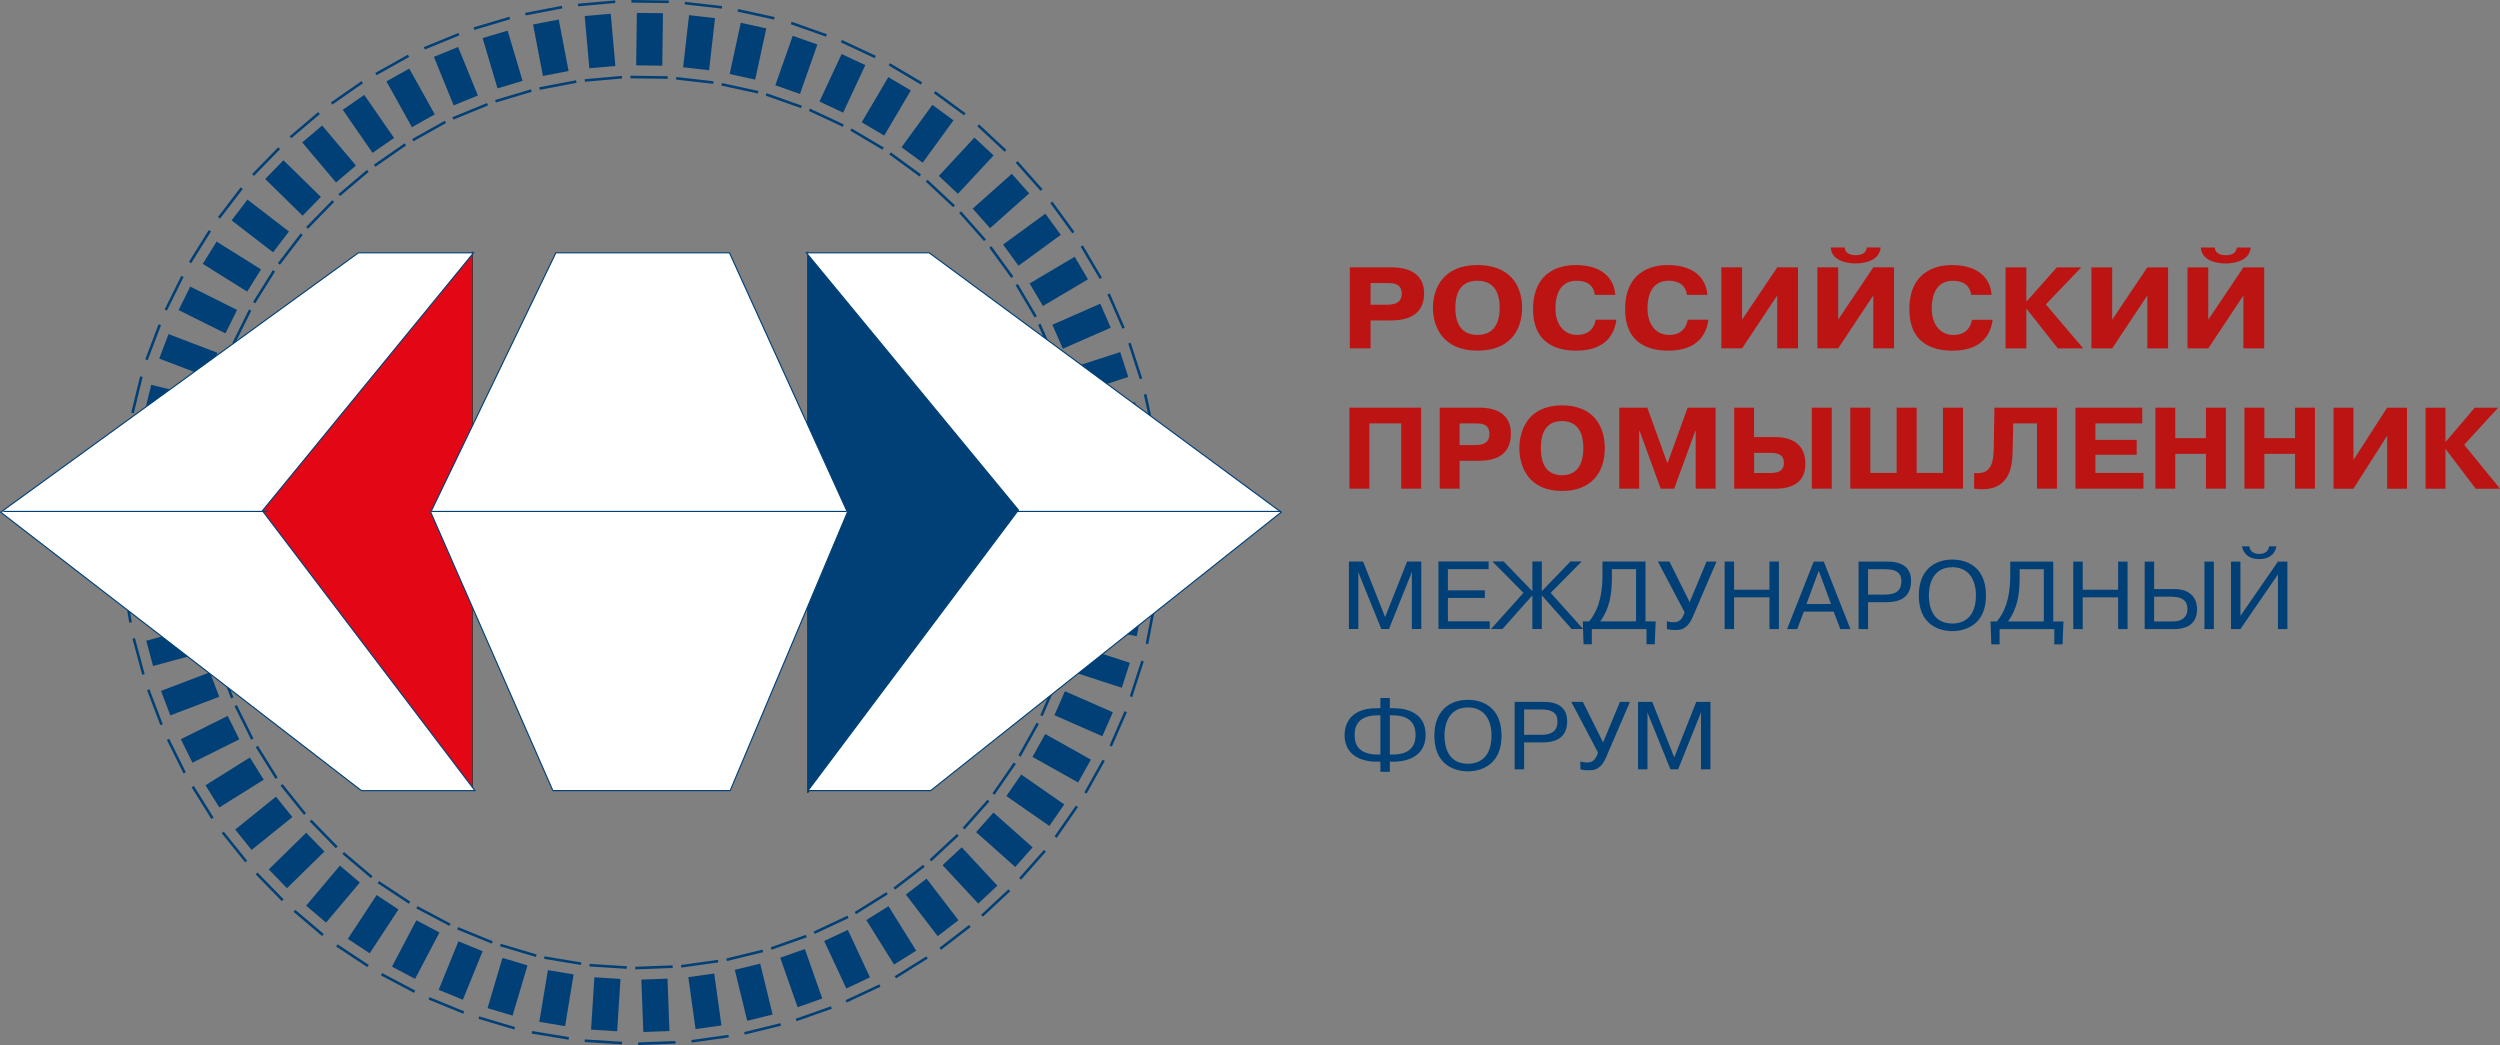 <svg width="500" height="209" viewBox="0 0 500 209" fill="none" xmlns="http://www.w3.org/2000/svg">
<rect x="0" y="0" width="500" height="209" fill="#808080" stroke="none"/>
<g clip-path="url(#clip0_3308_4460)">
<path d="M37.596 93.832L38.322 88.643L27.96 87.187L27.234 92.376L37.596 93.832ZM40.022 95.31L41.059 87.894L40.544 87.823L39.507 95.239L40.022 95.31ZM26.091 85.794L25.576 85.724L24.539 93.147L25.054 93.217L26.091 85.801V85.794ZM39.169 84.543L40.41 79.453L30.246 76.965L29.004 82.055L39.169 84.543ZM41.433 86.254L43.203 78.979L42.695 78.852L40.925 86.127L41.433 86.254ZM28.525 75.388L28.017 75.261L26.246 82.542L26.754 82.663L28.525 75.388ZM41.63 75.445L43.485 70.546L33.702 66.82L31.847 71.719L41.63 75.445ZM43.669 77.424L46.328 70.425L45.841 70.242L43.182 77.247L43.669 77.431V77.424ZM32.2 65.039L31.713 64.855L29.054 71.861L29.54 72.044L32.2 65.046V65.039ZM45.093 66.679L47.421 61.985L38.047 57.319L35.719 62.013L45.093 66.679ZM46.928 68.849L50.257 62.14L49.791 61.907L46.462 68.616L46.928 68.849ZM36.721 55.403L36.255 55.17L32.926 61.879L33.392 62.112L36.714 55.403H36.721ZM49.438 58.323L52.203 53.876L43.323 48.319L40.558 52.766L49.431 58.323H49.438ZM51.054 60.663L55.011 54.307L54.566 54.032L50.609 60.387L51.054 60.663ZM42.194 46.291L41.75 46.015L37.793 52.37L38.237 52.646L42.194 46.291ZM54.616 50.461L57.797 46.305L49.495 39.921L46.314 44.078L54.616 50.461ZM55.998 52.943L60.548 46.997L60.132 46.679L55.582 52.625L55.998 52.943ZM48.557 37.786L48.141 37.468L43.591 43.413L44.007 43.731L48.557 37.786ZM60.527 43.13L64.18 39.384L56.69 32.053L53.036 35.8L60.52 43.13H60.527ZM61.606 45.76L66.826 40.402L66.452 40.034L61.232 45.393L61.606 45.76ZM56.013 29.819L55.639 29.458L50.419 34.817L50.793 35.184L56.013 29.826V29.819ZM67.2 36.492L71.192 33.113L64.434 25.104L60.442 28.483L67.2 36.492ZM68.025 39.214L73.731 34.379L73.392 33.976L67.686 38.811L68.025 39.207V39.214ZM63.976 22.813L63.637 22.417L57.931 27.253L58.27 27.648L63.976 22.813ZM74.514 30.575L78.81 27.592L72.849 18.974L68.554 21.958L74.514 30.575ZM75.078 33.361L81.222 29.091L80.926 28.659L74.782 32.929L75.078 33.361ZM72.61 16.648L72.313 16.217L66.17 20.487L66.466 20.918L72.61 16.648ZM82.393 25.436L86.957 22.877L81.85 13.722L77.286 16.281L82.393 25.436ZM82.682 28.264L89.207 24.609L88.953 24.156L82.428 27.811L82.682 28.264ZM81.836 11.389L81.582 10.936L75.057 14.591L75.311 15.044L81.836 11.389ZM90.737 21.081L95.576 19.102L91.619 9.395L86.78 11.375L90.737 21.081ZM90.681 23.923L97.6 21.088L97.403 20.607L90.483 23.442L90.681 23.923ZM91.887 7.069L91.689 6.589L84.77 9.424L84.967 9.904L91.887 7.069ZM99.505 17.674L104.513 16.182L101.529 6.129L96.521 7.621L99.505 17.674ZM99.173 20.501L106.34 18.366L106.192 17.864L99.025 19.999L99.173 20.501ZM102.03 3.846L101.882 3.344L94.716 5.479L94.864 5.981L102.03 3.846ZM108.583 15.192L113.718 14.21L111.75 3.909L106.615 4.892L108.583 15.192ZM107.969 17.97L115.312 16.564L115.213 16.048L107.87 17.454L107.969 17.97ZM112.469 1.683L112.371 1.166L105.028 2.573L105.127 3.089L112.469 1.683ZM117.865 13.658L123.071 13.191L122.147 2.743L116.941 3.21L117.865 13.658ZM116.977 16.359L124.425 15.694L124.376 15.178L116.934 15.842L116.984 16.366L116.977 16.359ZM123.071 0.594L123.021 0.078L115.573 0.742L115.622 1.265L123.071 0.601V0.594ZM127.232 13.071L132.459 13.135L132.593 2.644L127.366 2.58L127.232 13.071ZM126.076 15.666L133.545 15.765V15.242L126.083 15.143V15.666H126.076ZM133.743 0.615V0.099L126.273 0V0.523L133.743 0.615ZM136.628 13.453L141.819 14.047L143.004 3.627L137.813 3.033L136.628 13.453ZM135.217 15.92L142.645 16.769L142.701 16.253L135.274 15.404L135.217 15.92ZM144.359 1.725L144.415 1.209L136.988 0.361L136.931 0.877L144.359 1.725ZM145.932 14.803L151.038 15.92L153.26 5.67L148.153 4.553L145.932 14.803ZM144.281 17.115L151.581 18.706L151.694 18.197L144.394 16.606L144.281 17.115ZM154.798 3.909L154.911 3.4L147.61 1.81L147.497 2.319L154.798 3.909ZM155.066 17.051L159.996 18.791L163.474 8.9L158.543 7.161L155.066 17.051ZM153.14 19.137L160.194 21.625L160.363 21.131L153.317 18.642L153.14 19.137ZM165.209 7.338L165.385 6.843L158.332 4.355L158.162 4.85L165.209 7.338ZM163.89 20.303L168.63 22.523L173.06 13.022L168.327 10.802L163.897 20.303H163.89ZM161.774 22.191L168.545 25.358L168.764 24.884L161.993 21.717L161.774 22.191ZM174.943 11.636L175.162 11.163L168.39 7.995L168.171 8.469L174.943 11.636ZM172.34 24.453L176.84 27.118L182.166 18.091L177.666 15.425L172.34 24.453ZM170.048 26.128L176.481 29.939L176.749 29.494L170.316 25.683L170.048 26.136V26.128ZM184.169 16.903L184.43 16.451L177.997 12.64L177.729 13.092L184.162 16.903H184.169ZM180.311 29.451L184.536 32.541L190.701 24.064L186.475 20.975L180.311 29.451ZM177.863 30.893L183.901 35.305L184.211 34.88L178.173 30.469L177.863 30.893ZM192.81 23.067L193.113 22.643L187.075 18.225L186.772 18.649L192.81 23.06V23.067ZM187.766 35.191L191.589 38.762L198.721 31.084L194.89 27.514L187.759 35.191H187.766ZM185.164 36.337L190.637 41.441L190.99 41.059L185.523 35.955L185.164 36.337ZM200.928 30.356L201.281 29.974L195.807 24.87L195.455 25.252L200.928 30.356ZM194.538 41.724L198.008 45.64L205.838 38.677L202.367 34.76L194.538 41.724ZM191.843 42.614L196.802 48.22L197.19 47.874L192.224 42.268L191.836 42.614H191.843ZM208.109 38.168L208.497 37.821L203.531 32.215L203.143 32.562L208.102 38.168H208.109ZM200.618 48.913L203.7 53.148L212.158 46.969L209.075 42.735L200.618 48.913ZM197.853 49.542L202.254 55.594L202.678 55.283L198.276 49.231L197.853 49.542ZM214.464 46.672L214.887 46.361L210.486 40.31L210.063 40.621L214.464 46.672ZM205.929 56.69L208.588 61.2L217.596 55.862L214.937 51.352L205.929 56.69ZM203.115 57.05L206.924 63.497L207.368 63.229L203.566 56.782L203.115 57.05ZM219.931 55.792L220.382 55.523L216.58 49.076L216.136 49.344L219.938 55.792H219.931ZM210.472 64.947L212.567 69.747L222.153 65.54L220.058 60.74L210.472 64.947ZM207.636 64.961L210.634 71.825L211.114 71.613L208.116 64.749L207.636 64.961ZM224.48 65.753L224.953 65.54L221.955 58.676L221.482 58.888L224.48 65.753ZM214.09 73.649L215.706 78.633L225.658 75.395L224.043 70.411L214.09 73.649ZM211.269 73.388L213.575 80.513L214.069 80.351L211.763 73.225L211.269 73.388ZM227.951 75.834L228.444 75.671L226.138 68.545L225.644 68.708L227.951 75.834ZM216.792 82.677L217.906 87.795L228.134 85.561L227.019 80.443L216.792 82.677ZM214.006 82.132L215.593 89.449L216.108 89.336L214.521 82.019L214.013 82.132H214.006ZM230.363 86.233L230.871 86.12L229.284 78.803L228.776 78.916L230.363 86.233ZM218.541 91.938L219.134 97.141L229.531 95.946L228.938 90.743L218.541 91.931V91.938ZM215.825 91.118L216.672 98.562L217.194 98.505L216.347 91.061L215.832 91.118H215.825ZM231.689 96.844L232.204 96.787L231.357 89.343L230.835 89.4L231.689 96.844ZM219.338 101.333L219.402 106.571L229.862 106.437L229.799 101.199L219.331 101.333H219.338ZM216.721 100.237L216.82 107.731H217.342L217.25 100.23H216.728L216.721 100.237ZM231.929 107.54H232.451L232.352 100.046H231.83L231.922 107.54H231.929ZM219.183 110.756L218.717 115.974L229.143 116.9L229.608 111.683L219.183 110.756ZM216.686 109.406L216.023 116.864L216.538 116.907L217.201 109.449L216.679 109.406H216.686ZM231.075 118.208L231.597 118.25L232.26 110.792L231.745 110.742L231.082 118.201L231.075 118.208ZM218.054 120.116L217.074 125.263L227.351 127.235L228.331 122.089L218.054 120.116ZM215.706 118.519L214.302 125.878L214.817 125.977L216.22 118.618L215.706 118.519ZM229.136 128.727L229.65 128.826L231.061 121.474L230.546 121.375L229.136 128.727ZM216.023 129.328L214.408 134.312L224.36 137.549L225.976 132.566L216.023 129.328ZM213.893 127.447L211.586 134.573L212.08 134.736L214.387 127.61L213.893 127.447ZM225.954 139.246L226.448 139.409L228.755 132.283L228.261 132.12L225.954 139.246ZM212.983 138.242L210.888 143.042L220.474 147.249L222.569 142.449L212.976 138.242H212.983ZM211.05 136.164L208.052 143.028L208.525 143.233L211.523 136.369L211.043 136.164H211.05ZM221.899 149.101L222.378 149.306L225.376 142.442L224.903 142.229L221.906 149.094L221.899 149.101ZM209.047 146.803L206.494 151.377L215.628 156.495L218.181 151.922L209.047 146.803ZM207.319 144.548L203.672 151.087L204.131 151.342L207.777 144.803L207.326 144.548H207.319ZM216.862 158.475L217.314 158.729L220.96 152.19L220.509 151.936L216.862 158.475ZM204.251 154.905L201.274 159.21L209.872 165.191L212.849 160.886L204.251 154.905ZM202.748 152.494L198.488 158.652L198.918 158.949L203.178 152.791L202.748 152.494ZM210.909 167.276L211.339 167.573L215.6 161.416L215.169 161.119L210.909 167.276ZM198.692 162.512L195.222 166.428L203.051 173.391L206.522 169.475L198.692 162.512ZM197.493 159.938L192.535 165.537L192.922 165.884L197.881 160.285L197.493 159.938ZM203.834 175.59L204.222 175.936L209.181 170.33L208.793 169.984L203.834 175.583V175.59ZM192.344 169.461L188.514 173.031L195.645 180.708L199.475 177.138L192.344 169.461ZM191.392 166.781L185.918 171.886L186.278 172.267L191.745 167.163L191.392 166.781ZM196.216 182.97L196.569 183.352L202.043 178.248L201.683 177.866L196.216 182.97ZM185.319 175.724L181.171 178.913L187.541 187.233L191.688 184.045L185.319 175.724ZM184.627 172.967L178.695 177.52L179.013 177.937L184.945 173.377L184.627 172.967ZM187.893 189.545L188.211 189.962L194.143 185.402L193.825 184.992L187.893 189.552V189.545ZM177.701 181.238L173.264 184.01L178.808 192.91L183.245 190.139L177.701 181.245V181.238ZM177.278 178.425L170.936 182.391L171.212 182.836L177.553 178.87L177.278 178.425ZM178.935 195.236L179.21 195.681L185.551 191.715L185.276 191.27L178.935 195.236ZM169.575 185.982L164.835 188.195L169.265 197.696L173.998 195.476L169.568 185.975L169.575 185.982ZM169.49 183.14L162.719 186.314L162.938 186.788L169.709 183.621L169.49 183.147V183.14ZM169.11 200.036L169.328 200.51L176.1 197.343L175.881 196.869L169.11 200.036ZM160.977 189.807L156.046 191.546L159.524 201.443L164.454 199.704L160.977 189.814V189.807ZM161.174 186.972L154.128 189.46L154.297 189.955L161.344 187.467L161.174 186.979V186.972ZM159.143 203.747L159.319 204.242L166.366 201.754L166.196 201.259L159.143 203.747ZM152.04 192.726L146.961 193.97L149.444 204.157L154.523 202.913L152.04 192.726ZM152.512 189.927L145.254 191.701L145.381 192.21L152.639 190.436L152.512 189.927ZM148.831 206.413L148.957 206.922L156.216 205.147L156.089 204.638L148.823 206.413H148.831ZM142.842 194.706L137.665 195.434L139.111 205.819L144.288 205.098L142.842 194.706ZM143.597 191.963L136.198 193.002L136.268 193.518L143.667 192.479L143.597 191.963ZM138.285 208.003L138.356 208.519L145.755 207.48L145.685 206.964L138.285 208.003ZM133.496 195.724L128.269 195.922L128.664 206.406L133.891 206.208L133.496 195.731V195.724ZM134.519 193.073L127.049 193.355L127.07 193.879L134.54 193.596L134.519 193.073ZM127.62 208.491L127.642 209.014L135.111 208.724L135.09 208.201L127.62 208.484V208.491ZM124.094 195.787L118.874 195.455L118.211 205.925L123.431 206.257L124.094 195.794V195.787ZM125.377 193.249L117.922 192.776L117.886 193.292L125.349 193.765L125.384 193.249H125.377ZM116.962 207.89L116.927 208.406L124.39 208.88L124.425 208.357L116.962 207.883V207.89ZM114.734 194.882L109.577 194.027L107.863 204.37L113.02 205.225L114.726 194.882H114.734ZM116.271 192.486L108.9 191.263L108.816 191.772L116.187 192.995L116.271 192.479V192.486ZM106.424 206.201L106.34 206.717L113.711 207.94L113.795 207.424L106.424 206.201ZM105.5 193.073L100.492 191.574L97.509 201.627L102.517 203.118L105.5 193.066V193.073ZM107.32 190.888L100.154 188.753L100.006 189.255L107.172 191.39L107.32 190.888ZM95.851 203.267L95.703 203.769L102.869 205.904L103.018 205.409L95.851 203.274V203.267ZM96.528 190.245L91.689 188.258L87.732 197.965L92.571 199.951L96.528 190.245ZM98.553 188.251L91.633 185.416L91.436 185.897L98.355 188.732L98.553 188.251ZM85.92 199.435L85.722 199.916L92.642 202.751L92.839 202.27L85.92 199.435ZM87.895 186.498L83.275 184.052L78.394 193.327L83.014 195.773L87.895 186.491V186.498ZM90.102 184.717L83.493 181.217L83.253 181.684L89.863 185.176L90.109 184.717H90.102ZM76.44 194.614L76.193 195.08L82.802 198.573L83.049 198.113L76.44 194.614ZM79.691 181.889L75.325 179.012L69.57 187.771L73.936 190.655L79.691 181.896V181.889ZM82.061 180.326L75.819 176.205L75.53 176.643L81.772 180.758L82.061 180.319V180.326ZM67.51 188.859L67.221 189.298L73.463 193.419L73.752 192.981L67.51 188.859ZM71.975 176.502L67.982 173.123L61.225 181.132L65.217 184.512L71.975 176.502ZM74.514 175.236L68.808 170.401L68.469 170.797L74.175 175.632L74.514 175.229V175.236ZM59.053 181.967L58.714 182.37L64.42 187.205L64.759 186.802L59.053 181.967ZM64.893 170.302L61.239 166.555L53.748 173.886L57.402 177.633L64.893 170.302ZM67.538 169.284L62.318 163.925L61.944 164.293L67.164 169.652L67.538 169.291V169.284ZM51.505 174.501L51.131 174.869L56.351 180.227L56.725 179.86L51.505 174.501ZM58.474 163.409L55.194 159.33L47.04 165.912L50.32 169.991L58.474 163.416V163.409ZM61.204 162.646L56.513 156.814L56.111 157.139L60.802 162.971L61.204 162.646ZM44.748 166.315L44.346 166.64L49.036 172.472L49.438 172.147L44.748 166.315ZM52.74 155.937L49.975 151.497L41.101 157.054L43.866 161.494L52.747 155.944L52.74 155.937ZM55.547 155.506L51.59 149.157L51.145 149.433L55.103 155.789L55.547 155.506ZM38.767 157.174L38.322 157.45L42.279 163.805L42.724 163.53L38.767 157.174ZM47.866 147.871L45.538 143.177L36.164 147.843L38.491 152.537L47.866 147.864V147.871ZM50.701 147.715L47.372 141.006L46.906 141.24L50.236 147.949L50.701 147.715ZM33.843 147.751L33.377 147.984L36.707 154.693L37.172 154.46L33.843 147.751ZM43.845 139.352L41.99 134.453L32.207 138.179L34.062 143.078L43.845 139.352ZM46.681 139.479L44.021 132.481L43.535 132.665L46.187 139.663L46.673 139.479H46.681ZM29.9 137.861L29.413 138.044L32.073 145.043L32.559 144.859L29.9 137.861ZM40.72 130.466L39.352 125.411L29.251 128.147L30.613 133.202L40.713 130.466H40.72ZM43.528 130.869L41.574 123.637L41.073 123.771L43.027 131.003L43.528 130.869ZM26.987 127.596L26.486 127.73L28.44 134.962L28.941 134.828L26.987 127.596ZM38.527 121.304L37.673 116.136L27.347 117.847L28.2 123.015L38.527 121.304ZM41.278 121.99L40.057 114.602L39.542 114.687L40.763 122.075L41.278 121.99ZM25.146 117.076L24.631 117.161L25.851 124.549L26.366 124.464L25.146 117.076ZM37.285 111.965L36.954 106.734L26.507 107.398L26.839 112.623L37.285 111.958V111.965ZM39.959 112.927L39.486 105.447L38.964 105.483L39.437 112.962L39.959 112.934V112.927ZM24.405 106.409L23.883 106.444L24.356 113.924L24.878 113.888L24.405 106.409ZM37.003 102.549L37.201 97.31L26.74 96.915L26.543 102.153L37.003 102.549ZM39.563 103.772L39.846 96.285L39.324 96.264L39.042 103.751L39.563 103.772ZM24.744 95.713L24.222 95.692L23.94 103.178L24.462 103.199L24.744 95.713Z" fill="#004077"/>
<path d="M161.534 50.334L204.046 102.45L161.534 158.595V50.334Z" fill="#004077"/>
<path d="M161.534 50.334L204.046 102.45L161.534 158.595V50.334Z" stroke="#1D1D1B" stroke-width="0.12" stroke-miterlimit="2.61"/>
<path d="M94.476 50.334V158.157L52.324 102.153L94.476 50.334Z" fill="#E30615"/>
<path d="M94.476 50.334V158.157L52.324 102.153L94.476 50.334Z" stroke="#1D1D1B" stroke-width="0.12" stroke-miterlimit="2.61"/>
<path d="M161.273 50.567L203.686 102.004L161.598 158.121H186.13L256.235 102.443L185.841 50.567H161.273Z" fill="white"/>
<path d="M161.273 50.567L203.686 102.004L161.598 158.121H186.13L256.235 102.443L185.841 50.567H161.273Z" stroke="#004077" stroke-width="0.23" stroke-miterlimit="2.61"/>
<path d="M111.171 50.567L86.145 102.443L110.572 158.121H146.037L169.49 102.443L145.896 50.567H111.171Z" fill="white"/>
<path d="M111.171 50.567L86.145 102.443L110.572 158.121H146.037L169.49 102.443L145.896 50.567H111.171Z" stroke="#004077" stroke-width="0.23" stroke-miterlimit="2.61"/>
<path d="M71.671 50.567H94.709L52.493 102.146L94.991 158.121H72.278L0.141 102.443L71.671 50.567Z" fill="white"/>
<path d="M202.607 102.287H256.242M86.315 102.287H169.321M0.684 102.287H53.636M71.671 50.568H94.709L52.486 102.153L94.991 158.129H72.278L0.141 102.443L71.678 50.56L71.671 50.568Z" stroke="#004077" stroke-width="0.23" stroke-miterlimit="2.61"/>
<path d="M276.077 154.361H277.967V152.339H278.75C280.542 152.339 285.127 151.794 285.127 146.98C285.127 142.449 281.184 141.643 278.75 141.643H277.967V139.6H276.077V141.643H275.294C269.221 141.643 268.918 145.906 268.918 146.98C268.918 152.112 274.088 152.339 275.294 152.339H276.077V154.361ZM276.077 150.911H275.555C270.991 150.911 270.928 147.998 270.928 146.98C270.928 146.019 270.991 143.064 275.555 143.064H276.077V150.911ZM277.967 150.911V143.064H278.511C279.618 143.064 283.117 143.12 283.117 146.98C283.117 150.451 280.359 150.911 278.511 150.911H277.967ZM286.876 147.114C286.876 154.177 292.667 154.269 293.591 154.269C294.459 154.269 300.306 154.17 300.306 147.114C300.306 141.621 296.723 139.967 293.591 139.967C289.669 139.967 286.876 142.392 286.876 147.114ZM288.893 147.114C288.893 145.63 289.296 141.487 293.598 141.487C296.836 141.487 298.303 143.933 298.303 147.114C298.303 152.551 294.579 152.749 293.598 152.749C289.578 152.749 288.893 149.299 288.893 147.114ZM302.93 140.37V153.866H304.82V148.486H308.481C312.121 148.486 313.433 146.768 313.433 144.244C313.433 141.452 311.543 140.37 308.665 140.37H302.93ZM304.82 141.89H308.284C310.456 141.89 311.5 142.618 311.5 144.28C311.5 146.054 310.513 146.959 308.284 146.959H304.82V141.89ZM320.613 148.486L316.572 140.37H314.258L319.605 150.508C319.019 152.339 318.18 152.494 317.397 152.494C316.931 152.494 316.508 152.438 316.071 152.282V153.866C316.656 154.014 317.037 154.057 317.644 154.057C318.751 154.057 320.113 154.014 321.22 151.455L325.988 140.37H323.992L320.613 148.486ZM334.093 153.866H335.623L340.187 142.526H340.244L340.201 143.049V153.866H342.092V140.37H339.256L334.848 151.476L330.446 140.37H327.611V153.866H329.501V143.049L329.459 142.526H329.501L334.086 153.866H334.093Z" fill="#004077"/>
<path d="M276.261 125.8H277.791L282.355 114.46H282.411L282.369 114.984V125.8H284.259V112.304H281.424L277.022 123.41L272.614 112.304H269.778V125.8H271.669V114.984L271.626 114.46H271.669L276.254 125.8H276.261ZM289.578 118.066V113.824H297.725V112.297H287.687V125.793H297.95V124.273H289.585V119.586H296.97V118.066H289.585H289.578ZM306.471 125.8H308.361V119.07L314.336 125.8H316.628L310.132 118.568L316.346 112.297H314.096L308.361 118.235V112.297H306.471V118.235L300.736 112.297H298.486L304.701 118.568L298.204 125.8H300.497L306.471 119.07V125.8ZM329.099 124.28V112.304H320.494V115.083C320.494 120.116 319.125 122.739 317.82 124.28H316.551L316.713 128.854H318.363V125.807H329.303V128.854H330.954L331.137 124.28H329.106H329.099ZM327.209 113.831V124.28H320.063C321.876 121.692 322.377 119.056 322.377 115.507V113.831H327.202H327.209ZM337.93 120.427L333.888 112.311H331.575L336.921 122.456C336.336 124.287 335.497 124.442 334.714 124.442C334.248 124.442 333.825 124.386 333.38 124.23V125.814C333.966 125.969 334.347 126.005 334.953 126.005C336.061 126.005 337.429 125.962 338.537 123.403L343.305 112.318H341.309L337.93 120.434V120.427ZM346.818 119.466H353.892V125.807H355.783V112.311H353.892V117.946H346.818V112.311H344.927V125.807H346.818V119.466ZM360.777 122.322H366.73L368.056 125.814H370.087L364.755 112.318H362.745L357.412 125.814H359.443L360.769 122.322H360.777ZM361.298 120.802L363.753 114.149L366.208 120.802H361.298ZM371.717 112.318V125.814H373.607V120.434H377.268C380.907 120.434 382.212 118.716 382.212 116.192C382.212 113.393 380.322 112.318 377.444 112.318H371.71H371.717ZM373.607 113.845H377.063C379.236 113.845 380.28 114.574 380.28 116.235C380.28 118.009 379.299 118.914 377.063 118.914H373.607V113.845ZM383.764 119.07C383.764 126.132 389.555 126.224 390.479 126.224C391.347 126.224 397.194 126.132 397.194 119.07C397.194 113.577 393.618 111.915 390.479 111.915C386.557 111.915 383.764 114.34 383.764 119.07ZM385.774 119.07C385.774 117.585 386.176 113.442 390.479 113.442C393.717 113.442 395.184 115.888 395.184 119.07C395.184 124.506 391.467 124.704 390.479 124.704C386.459 124.704 385.774 121.254 385.774 119.07ZM410.652 124.294V112.318H402.047V115.097C402.047 120.13 400.679 122.753 399.374 124.294H398.104L398.266 128.868H399.917V125.821H410.857V128.868H412.507L412.691 124.294H410.659H410.652ZM408.762 113.845V124.294H401.617C403.43 121.707 403.93 119.07 403.93 115.521V113.845H408.755H408.762ZM416.542 119.473H423.624V125.814H425.514V112.318H423.624V117.953H416.542V112.318H414.652V125.814H416.542V119.473ZM430.826 112.318H428.935V125.814H434.888C436.398 125.814 439.41 125.411 439.41 121.862C439.41 119.296 437.738 117.811 434.888 117.811H430.826V112.311V112.318ZM430.826 119.338H433.619C435.086 119.338 437.484 119.282 437.484 121.806C437.484 123.926 435.629 124.294 434.628 124.294H430.826V119.338ZM440.884 112.318V125.814H442.774V112.318H440.884ZM448.086 123.177V112.318H446.195V125.814H448.086L455.591 114.885V125.814H457.481V112.318H455.591L448.086 123.177ZM448.389 109.271C448.833 111.201 450.237 111.816 451.845 111.816C453.454 111.816 454.864 111.201 455.302 109.271H453.792C453.75 110.021 453.193 110.791 451.838 110.791C450.484 110.791 449.927 110.021 449.884 109.271H448.375H448.389Z" fill="#004077"/>
<path d="M273.869 84.685H280.239V97.735H284.224V81.539H269.891V97.735H273.869V84.685ZM287.941 81.539V97.735H291.926V92.157H295.714C297.767 92.157 302.182 91.832 302.182 86.763C302.182 82.762 299.241 81.532 295.813 81.532H287.941V81.539ZM291.926 84.685H295.037C295.926 84.685 297.887 84.593 297.887 86.791C297.887 88.368 296.92 89.011 295.037 89.011H291.926V84.685ZM312.417 98.194C318.236 98.194 320.959 94.54 320.959 89.633C320.959 84.727 318.229 81.072 312.417 81.072C305.759 81.072 303.875 85.858 303.875 89.633C303.875 93.408 305.759 98.194 312.417 98.194ZM312.417 95.049C310.195 95.049 308.171 93.868 308.171 89.633C308.171 85.929 309.687 84.218 312.417 84.218C316.494 84.218 316.663 88.198 316.663 89.633C316.663 91.068 316.466 95.049 312.417 95.049ZM332.139 97.735H334.84L339.066 86.169H339.136V97.735H343.121V81.539H337.521L333.493 92.666L329.459 81.539H323.858V97.735H327.843V86.169H327.914L332.139 97.735ZM350.824 81.539H346.839V97.735H354.993C358.879 97.735 361.073 96.229 361.073 92.716C361.073 90.263 359.916 87.413 355.014 87.413H350.817V81.539H350.824ZM350.824 90.567H354.076C355.698 90.567 356.784 91.005 356.784 92.581C356.784 94.038 355.797 94.596 354.203 94.596H350.824V90.573V90.567ZM362.364 81.539V97.735H366.342V81.539H362.364ZM374.065 94.589V81.539H370.059V97.735H392.602V81.539H388.596V94.589H383.334V81.539H379.327V94.589H374.065ZM394.824 97.735C401.92 98.682 402.449 93.458 402.527 90.333L402.647 84.685H407.401V97.735H411.386V81.539H398.88L398.76 89.266C398.711 91.995 398.562 95.049 394.824 94.589V97.735ZM419.081 87.972V84.685H428.449V81.539H415.096V97.735H428.688V94.589H419.081V90.955H427.334V87.972H419.081ZM435.058 90.772H441.187V97.735H445.173V81.539H441.187V87.626H435.058V81.539H431.08V97.735H435.058V90.772ZM452.875 90.772H459.005V97.735H462.99V81.539H459.005V87.626H452.875V81.539H448.89V97.735H452.875V90.772ZM470.685 92.002V81.546H466.7V97.742H470.685L477.421 87.166V97.742H481.4V81.546H477.421L470.685 92.002ZM489.145 88.347H489.095V81.546H485.11V97.742H489.095V89.831H489.145L495.133 97.742H500.007L492.841 88.948L499.626 81.546H494.943L489.152 88.347H489.145Z" fill="#BC1413"/>
<path d="M269.962 53.473V69.669H274.116V64.091H278.073C280.218 64.091 284.824 63.766 284.824 58.697C284.824 54.696 281.748 53.466 278.172 53.466H269.962V53.473ZM274.116 56.619H277.368C278.299 56.619 280.345 56.527 280.345 58.726C280.345 60.302 279.336 60.946 277.368 60.946H274.116V56.619ZM295.503 70.129C301.576 70.129 304.418 66.474 304.418 61.568C304.418 56.661 301.576 53.007 295.503 53.007C288.555 53.007 286.587 57.793 286.587 61.568C286.587 65.343 288.555 70.129 295.503 70.129ZM295.503 66.983C293.189 66.983 291.073 65.802 291.073 61.568C291.073 57.863 292.66 56.153 295.503 56.153C299.756 56.153 299.932 60.133 299.932 61.568C299.932 63.003 299.735 66.983 295.503 66.983ZM319.125 63.95C318.949 65.152 318.138 66.983 315.422 66.983C312.706 66.983 311.091 64.784 311.091 61.73C311.091 56.315 314.364 56.153 315.295 56.153C316.226 56.153 318.596 56.266 318.977 58.973H323.054C322.927 56.591 321.34 53.007 315.098 53.007C313.412 53.007 306.612 53.332 306.612 61.872C306.612 68.234 310.745 70.129 315.253 70.129C321.495 70.129 322.983 66.382 323.266 63.95H319.139H319.125ZM337.535 63.95C337.359 65.152 336.554 66.983 333.832 66.983C331.109 66.983 329.501 64.784 329.501 61.73C329.501 56.315 332.774 56.153 333.705 56.153C334.636 56.153 337.006 56.266 337.387 58.973H341.464C341.337 56.591 339.75 53.007 333.507 53.007C331.822 53.007 325.022 53.332 325.022 61.872C325.022 68.234 329.148 70.129 333.663 70.129C339.905 70.129 341.393 66.382 341.668 63.95H337.535ZM348.419 63.929V53.473H344.264V69.669H348.419L355.444 59.093V69.669H359.599V53.473H355.444L348.419 63.929ZM367.633 63.929V53.473H363.478V69.669H367.633L374.658 59.093V69.669H378.812V53.473H374.658L367.633 63.929ZM366.151 49.493C366.328 52.363 369.826 52.688 371.138 52.688C371.999 52.688 375.899 52.526 376.125 49.493H373.332C373.304 50.306 372.704 51.041 371.138 51.041C369.572 51.041 368.945 50.278 368.945 49.493H366.151ZM394.387 63.957C394.21 65.159 393.406 66.99 390.684 66.99C387.961 66.99 386.353 64.791 386.353 61.737C386.353 56.322 389.626 56.16 390.557 56.16C391.488 56.16 393.858 56.273 394.232 58.98H398.316C398.189 56.598 396.602 53.014 390.359 53.014C388.673 53.014 381.867 53.339 381.867 61.879C381.867 68.241 386 70.136 390.507 70.136C396.757 70.136 398.238 66.389 398.52 63.957H394.394H394.387ZM405.313 60.281H405.263V53.48H401.109V69.676H405.263V61.766H405.313L411.562 69.676H416.648L409.171 60.882L416.253 53.48H411.365L405.32 60.281H405.313ZM422.439 63.936V53.48H418.284V69.676H422.439L429.464 59.1V69.676H433.619V53.48H429.464L422.439 63.936ZM441.653 63.936V53.48H437.498V69.676H441.653L448.678 59.1V69.676H452.84V53.48H448.678L441.653 63.936ZM440.165 49.5C440.341 52.37 443.839 52.696 445.151 52.696C446.005 52.696 449.913 52.533 450.138 49.5H447.345C447.324 50.313 446.717 51.048 445.158 51.048C443.6 51.048 442.965 50.285 442.965 49.5H440.165Z" fill="#BC1413"/>
</g>
<defs>
<clipPath id="clip0_3308_4460">
<rect width="500" height="209" fill="white"/>
</clipPath>
</defs>
</svg>
